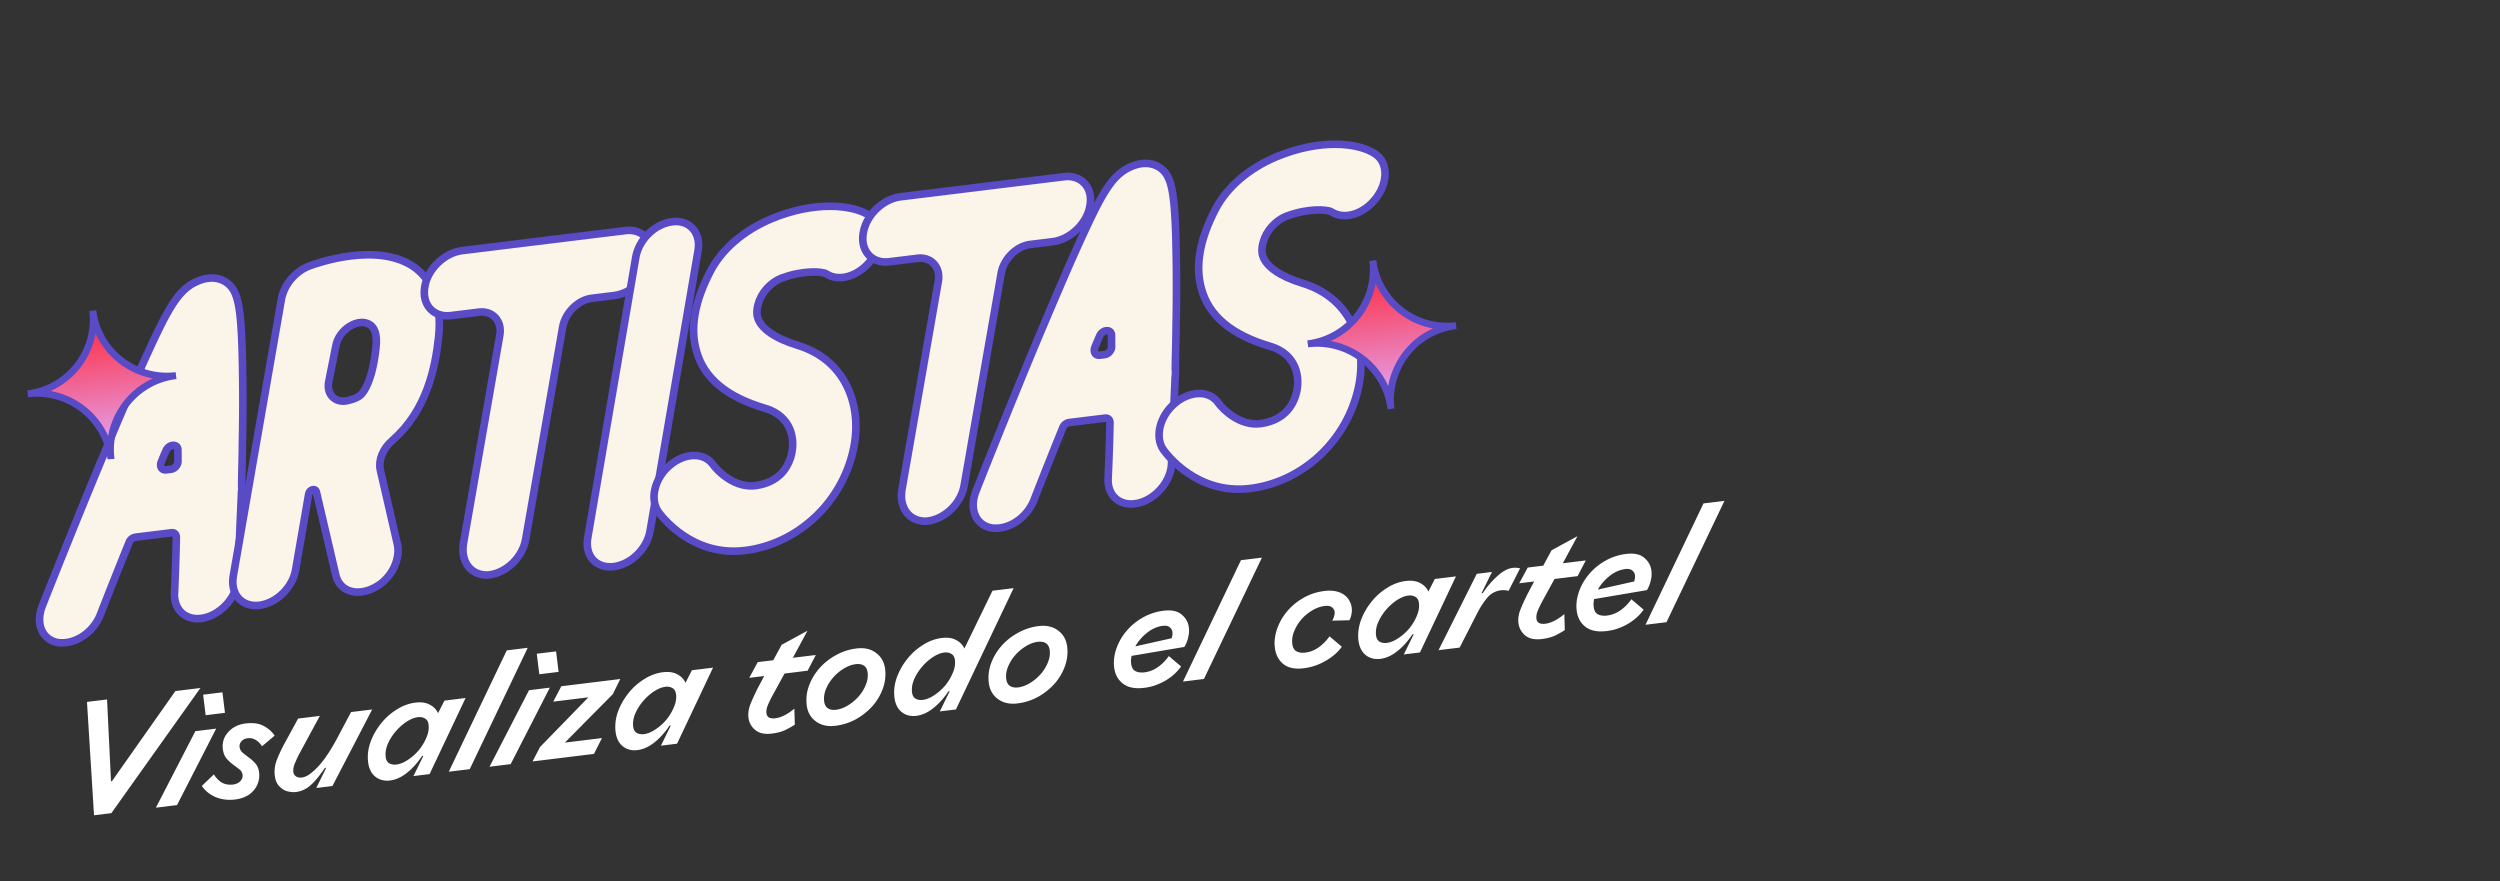 <svg xmlns="http://www.w3.org/2000/svg" width="329" height="116" fill="none"><rect width="100%" height="100%" fill="#333333" stroke="none"/><path fill="#FBF4E8" stroke="#594AC6" stroke-miterlimit="10" d="M31.308 76.079c-.062 2.316-2.028 4.635-4.324 5.206-2.297.57-4.084-.826-4.022-3.142.105-2.437.202-4.93.243-7.418.008-.404-.254-.66-.652-.612l-4.72.58a1.09 1.09 0 0 0-.839.68 697 697 0 0 0-3.793 9.526c-.793 2.002-2.637 3.44-4.513 3.67a5 5 0 0 1-.98.006c-2.117-.317-3.072-2.45-2.15-4.815.043-.12 3.872-9.825 7.93-19.557 2.413-5.721 4.384-10.35 5.933-13.714 2.87-6.24 4.19-8.652 6.956-9.626 1.216-.438 2.438-.358 3.381.277 1.448.977 1.899 2.768 2.099 8.63.093 3.105.154 7.368.043 12.576-.01 1.79-.078 3.588-.096 5.322a4.3 4.3 0 0 1-.031 1.158l.006.056c-.276 6.21-.479 11.14-.471 11.197Zm-9.426-14.252.625-.077c.512-.063.911-.573.912-1.035-.006-.519-.005-.98-.01-1.5.008-.866-1.193-.776-1.55.075-.229.49-.45 1.037-.671 1.583-.158.597.125 1.024.694.954Z"/><path fill="#FBF4E8" stroke="#594AC6" stroke-miterlimit="10" d="M51.646 57.942c-1.252 1.077-1.874 2.596-1.6 3.89l2.231 9.71c.465 1.905-.62 4.347-2.605 5.572-.697.432-1.415.693-2.098.777-1.649.202-3.018-.61-3.391-2.239l-2.555-10.94c-.12-.505-.902-.293-1.003.296l-1.72 9.965c-.403 2.358-2.517 4.407-4.792 4.686l-.056.007c-2.282.222-3.763-1.5-3.36-3.858l6.325-36.386c.338-1.946 1.848-3.747 3.726-4.44.938-.345 9.066-3.248 13.882.258 1.717 1.29 3.65 3.88 3.085 9.144-.428 4.035-1.584 9.66-6.069 13.558Zm-8.388-7.685c-.317 1.655.867 2.837 2.495 2.464 1.01-.24 1.494-.53 1.7-.728.413-.397 1.517-1.745 2.017-6.135.26-2.11-.342-2.786-.725-3.085-1.518-1.083-4.2.574-4.56 2.81z"/><path fill="#FBF4E8" stroke="#594AC6" stroke-miterlimit="10" d="M85.726 34.193c-.403 2.358-2.632 4.42-4.906 4.7l-2.957.363c-1.762.216-3.464 1.868-3.809 3.757l-4.878 27.955c-.403 2.358-2.518 4.407-4.792 4.686-.17.02-.341.042-.576.013-2.038-.154-3.178-1.918-2.818-4.156l4.777-27.365c.345-1.89-.923-3.292-2.743-3.068l-3.695.454c-2.275.279-3.87-1.43-3.417-3.852.403-2.358 2.632-4.42 4.906-4.7l21.491-2.638c2.275-.28 3.813 1.436 3.416 3.85Z"/><path fill="#FBF4E8" stroke="#594AC6" stroke-miterlimit="10" d="m91.867 32.977-6.32 36.904c-.402 2.358-2.517 4.407-4.791 4.686l-.057.007c-2.281.222-3.755-1.444-3.352-3.802l6.318-36.904c.403-2.358 2.518-4.406 4.792-4.686l.057-.006c2.218-.273 3.755 1.443 3.353 3.8Z"/><path fill="#FBF4E8" stroke="#594AC6" stroke-miterlimit="10" d="M111.735 51.43c1.145 2.744 1.202 6.027.158 9.272-1.954 6.184-7.328 10.826-13.568 11.708l-.284.035c-6.994.858-11.004-4.536-11.421-5.12-1.127-1.65-.481-4.385 1.505-6.071 1.986-1.687 4.516-1.767 5.698-.123.63.904 2.928 3.161 5.65 2.77 2.95-.42 4.112-2.237 4.57-3.678.744-2.4.082-5.435-3.276-6.466-5.148-1.503-8.17-4.018-9.135-7.65-.824-2.958-.213-6.438 1.842-10.384 1.491-2.896 4.36-5.383 8.037-6.931 5.71-2.375 10.732-1.895 12.996-.384 1.695 1.12 1.725 3.712.136 5.812s-4.198 2.94-5.894 1.82c-.561-.335-3.118-.482-5.82.542l-.057.007c-1.486.586-2.704 1.948-3.098 3.44-.244.837-.174 1.405-.075 1.74.409 1.45 2.303 2.776 5.299 3.677 3.181.995 5.507 3.018 6.737 5.983Z"/><path fill="#FBF4E8" stroke="#594AC6" stroke-miterlimit="10" d="M143.433 27.107c-.403 2.358-2.632 4.42-4.906 4.7l-2.957.363c-1.762.216-3.464 1.868-3.809 3.758l-4.878 27.954c-.403 2.358-2.518 4.407-4.792 4.686-.171.021-.341.042-.576.013-2.038-.153-3.178-1.918-2.818-4.155l4.777-27.366c.345-1.889-.923-3.291-2.743-3.068l-3.695.454c-2.275.28-3.87-1.43-3.417-3.851.403-2.358 2.632-4.421 4.906-4.7l21.491-2.64c2.275-.278 3.869 1.43 3.417 3.852Zm10.74 33.886c-.062 2.316-2.028 4.635-4.324 5.206-2.296.57-4.084-.826-4.022-3.142.105-2.437.203-4.93.243-7.417.008-.405-.254-.662-.652-.613l-4.719.58a1.09 1.09 0 0 0-.84.68 710 710 0 0 0-3.793 9.527c-.793 2.001-2.637 3.44-4.513 3.67a5 5 0 0 1-.98.005c-2.117-.317-3.072-2.45-2.15-4.815.043-.12 3.873-9.825 7.93-19.557 2.413-5.721 4.385-10.35 5.934-13.714 2.87-6.239 4.189-8.652 6.955-9.626 1.216-.438 2.438-.357 3.382.277 1.447.977 1.898 2.768 2.098 8.63.093 3.105.155 7.369.044 12.576-.011 1.79-.079 3.588-.097 5.322.042.34.034.746-.031 1.158l.007.057c-.277 6.209-.479 11.14-.472 11.196Zm-9.426-14.252.626-.077c.511-.062.91-.573.911-1.035-.006-.519-.005-.98-.011-1.5.009-.866-1.192-.776-1.549.076-.228.49-.45 1.036-.671 1.583-.158.596.126 1.023.694.953Z"/><path fill="#FBF4E8" stroke="#594AC6" stroke-miterlimit="10" d="M178.2 43.269c1.145 2.745 1.202 6.027.157 9.272-1.953 6.184-7.327 10.826-13.567 11.708l-.285.035c-6.993.858-11.003-4.536-11.421-5.12-1.126-1.65-.48-4.384 1.506-6.07 1.986-1.688 4.515-1.767 5.698-.123.631.903 2.928 3.16 5.65 2.769 2.949-.42 4.111-2.237 4.569-3.678.744-2.4.083-5.435-3.275-6.466-5.148-1.503-8.169-4.017-9.135-7.65-.825-2.958-.213-6.438 1.842-10.384 1.491-2.896 4.36-5.383 8.036-6.931 5.711-2.375 10.733-1.895 12.996-.384 1.696 1.12 1.726 3.713.137 5.812s-4.198 2.94-5.894 1.82c-.561-.335-3.118-.482-5.82.542l-.057.007c-1.486.587-2.704 1.948-3.098 3.44-.244.837-.174 1.406-.075 1.74.409 1.45 2.303 2.776 5.299 3.678 3.181.994 5.507 3.017 6.737 5.983Z"/><path fill="url(#a)" stroke="#594AC6" stroke-miterlimit="10" stroke-width=".916" d="M14.604 60.39c-.664-5.41-5.586-9.222-10.96-8.562 5.41-.665 9.223-5.586 8.563-10.96.664 5.41 5.586 9.222 10.96 8.563-5.379.623-9.227 5.549-8.563 10.96Z"/><path fill="url(#b)" stroke="#594AC6" stroke-miterlimit="10" stroke-width=".916" d="M183.059 53.812c-.664-5.41-5.586-9.223-10.96-8.563 5.411-.664 9.223-5.586 8.563-10.96.664 5.411 5.586 9.223 10.96 8.563-5.379.623-9.227 5.55-8.563 10.96Z"/><path fill="#fff" d="m14.742 102.788 8.339-11.844 3.295-.405-11.72 16.471-2.283.28-.925-14.918 2.64-.324.518 10.777zm11.99-11.366 2.54-.312.332 2.7-2.54.312zm-3.435 14.527-2.78.341 5.192-10.067 2.74-.337zm10.798-4.308a3 3 0 0 1-.68 2.34q-.84 1.03-2.488 1.233-1.37.167-2.537-.313a4.14 4.14 0 0 1-1.833-1.468l1.586-1.525q.475.748 1.082 1.097.625.326 1.42.248.675-.102.992-.464.338-.364.282-.82a1.03 1.03 0 0 0-.433-.733 42 42 0 0 0-.822-.625 5.4 5.4 0 0 1-.842-.783q-.397-.455-.496-1.249-.156-1.27.695-2.22.867-.974 2.297-1.15 1.49-.181 2.42.348.93.51 1.404 1.258L34.48 98.21q-.374-.579-.85-.843-.458-.287-1.053-.213-.497.06-.797.4a.93.93 0 0 0-.25.756q.056.456.437.772l.803.627q.44.308.839.764.396.434.486 1.169m7.995-7.43-2.71 5.008q-.309.601-.573 1.239-.267.616-.206 1.113a.8.8 0 0 0 .356.601q.308.204.744.151.615-.075 1.256-.598.66-.524 1.276-1.265.614-.74 1.17-1.634.554-.894.98-1.692l1.816-3.427 2.78-.341-5.232 10.072-2.124.261 1.305-2.659-.178.022q-.97 1.449-1.84 2.241t-1.963.926a2.9 2.9 0 0 1-.85-.037 2.3 2.3 0 0 1-.843-.299 2.7 2.7 0 0 1-.708-.679q-.297-.447-.38-1.122a4.25 4.25 0 0 1 .283-2.13q.414-1.059.957-2.052l1.825-3.348zm15.556-.358.845-1.655 2.779-.342-4.736 10.012-2.123.261 1.305-2.66-.178.023q-.867 1.316-1.967 2.196-1.102.88-2.233 1.02-1.131.138-1.934-.488-.805-.648-.96-1.918-.159-1.29.303-2.616a8.5 8.5 0 0 1 1.355-2.423 8 8 0 0 1 2.068-1.866q1.195-.772 2.485-.93 1.17-.144 1.907.27.753.39 1.084 1.116m-5.477 6.758q.714-.088 1.497-.607a6.7 6.7 0 0 0 1.437-1.265 6.6 6.6 0 0 0 1.005-1.655q.394-.894.294-1.708-.075-.615-.484-.827-.392-.235-.908-.171-.714.087-1.517.61-.782.519-1.434 1.284a6.6 6.6 0 0 0-1.028 1.637q-.374.893-.274 1.706.076.616.487.847.408.212.925.149m9.649.608-2.76.339 7.631-15.969 2.76-.339zm8.822-15.188 2.541-.312.332 2.7-2.541.312zm-3.435 14.527-2.78.341 5.193-10.068 2.74-.336zm2.882-.354.976-1.893 6.37-6.545-4.625.568 1.06-2.025 7.763-.953-.985 1.995-6.31 6.377 4.884-.6-1.054 2.084zm20.127-10.35.844-1.655 2.78-.341-4.736 10.011-2.124.261 1.306-2.659-.179.022q-.866 1.315-1.967 2.196-1.101.88-2.232 1.02-1.131.139-1.934-.488-.805-.646-.96-1.918-.159-1.29.303-2.616a8.5 8.5 0 0 1 1.355-2.423 8 8 0 0 1 2.067-1.866q1.196-.771 2.486-.93 1.17-.144 1.907.27.753.39 1.084 1.116m-5.477 6.758q.714-.088 1.497-.607a6.6 6.6 0 0 0 1.437-1.265 6.6 6.6 0 0 0 1.005-1.655q.394-.894.294-1.708-.076-.615-.484-.827-.392-.234-.908-.17-.714.086-1.517.609-.783.519-1.434 1.284A6.6 6.6 0 0 0 83.6 93.91q-.374.892-.274 1.707.075.615.487.846.408.212.925.149m18.509-7.975-1.597 2.916q-.426.798-.64 1.348-.198.528-.144.965.052.416.373.579.34.139.777.086.615-.076 1.315-.444a7 7 0 0 0 1.208-.833l.057 2.108q-.353.246-1.11.64-.758.396-1.889.535-1.449.177-2.214-.474a2.46 2.46 0 0 1-.885-1.624q-.102-.834.25-1.744.369-.932.984-2.156l.835-1.573-1.966.241 1.116-2.071 2.045-.251 1.101-2.03 3.4-1.848-1.92 3.56 3.017-.37-1.076 2.067zm6.696 6.875q-1.528.188-2.569-.571t-1.211-2.149a5.5 5.5 0 0 1 .294-2.534 7.3 7.3 0 0 1 1.352-2.282 7.9 7.9 0 0 1 2.164-1.737 7.4 7.4 0 0 1 2.751-.902q1.528-.188 2.549.574 1.04.759 1.211 2.148a5.5 5.5 0 0 1-.294 2.535 7.1 7.1 0 0 1-1.349 2.302 8.5 8.5 0 0 1-2.165 1.736 7.5 7.5 0 0 1-2.733.88m.084-2.106q.774-.095 1.562-.575.787-.48 1.389-1.158t.943-1.506q.36-.85.262-1.644-.08-.655-.497-.926-.416-.272-1.071-.191-.774.095-1.562.574-.787.48-1.389 1.158a5.6 5.6 0 0 0-.961 1.529q-.341.828-.244 1.622.08.654.497.926.416.271 1.071.19m16.885-8.058 3.7-7.608 2.78-.34-7.591 15.963-2.125.261 1.306-2.659-.179.022q-.866 1.315-1.967 2.196-1.1.88-2.232 1.02-1.131.14-1.934-.488-.805-.647-.961-1.917-.158-1.29.304-2.617a8.5 8.5 0 0 1 1.355-2.423 8 8 0 0 1 2.068-1.866q1.195-.771 2.485-.93 1.171-.144 1.907.27.753.39 1.084 1.116m-5.477 6.758q.714-.087 1.497-.607a6.7 6.7 0 0 0 1.437-1.264 6.6 6.6 0 0 0 1.005-1.655q.395-.895.294-1.709-.076-.615-.484-.827-.392-.234-.908-.17-.714.086-1.517.609a7 7 0 0 0-1.434 1.284 6.6 6.6 0 0 0-1.028 1.638q-.374.891-.274 1.706.075.615.487.847.408.21.925.148m12.469.464q-1.529.188-2.569-.571t-1.211-2.149a5.5 5.5 0 0 1 .293-2.534 7.3 7.3 0 0 1 1.352-2.282 7.9 7.9 0 0 1 2.165-1.737 7.4 7.4 0 0 1 2.75-.902q1.529-.188 2.549.574 1.04.759 1.211 2.148a5.5 5.5 0 0 1-.293 2.535q-.45 1.264-1.35 2.302a8.5 8.5 0 0 1-2.164 1.736 7.5 7.5 0 0 1-2.733.88m.084-2.106q.774-.095 1.561-.575t1.39-1.158q.601-.678.943-1.506.359-.85.262-1.644-.081-.656-.497-.926-.416-.272-1.071-.191-.774.095-1.562.574a6 6 0 0 0-1.389 1.158 5.5 5.5 0 0 0-.961 1.529q-.342.828-.244 1.622.08.654.496.926.417.271 1.072.19m21.445-2.754q-.291.418-.759.879-.449.438-1.066.836-.615.398-1.385.694-.75.294-1.624.4-1.805.223-2.807-.541-1-.764-1.171-2.153-.141-1.152.271-2.391a7.2 7.2 0 0 1 1.27-2.292 7.8 7.8 0 0 1 2.135-1.814 7.2 7.2 0 0 1 2.845-.954q1.548-.189 2.358.497.83.684.956 1.716.076.615-.084 1.28a4.1 4.1 0 0 1-.509 1.271l-6.949 1.176a7 7 0 0 0-.075.533q-.01.244.021.501.09.735.563.979.494.241 1.208.154a3.84 3.84 0 0 0 1.731-.676 5.8 5.8 0 0 0 1.452-1.468zm-2.39-5.349q-1.131.139-2.103.923a6.2 6.2 0 0 0-1.534 1.78l4.785-1.07q.055-.209.09-.415.036-.206.013-.384a.92.92 0 0 0-.36-.64q-.296-.267-.891-.194m5.394 6.995-2.759.339 7.63-15.97 2.76-.338zm16.526-5.616 1.62 1.373q-.291.42-.779.881a8 8 0 0 1-1.125.844q-.636.4-1.426.699a7.3 7.3 0 0 1-1.702.41q-1.708.21-2.668-.559-.941-.771-1.112-2.16-.141-1.152.271-2.391a7.2 7.2 0 0 1 1.27-2.292 7.8 7.8 0 0 1 2.135-1.814 7.2 7.2 0 0 1 2.845-.953q.853-.105 1.496.037.661.14 1.105.47.441.308.678.762.256.453.318.949.048.396-.039.83a2.5 2.5 0 0 1-.265.799l-2.27.057q.17-.263.252-.575.102-.314.071-.573a.9.9 0 0 0-.359-.62q-.312-.245-.967-.164-.814.099-1.621.582a6 6 0 0 0-1.426 1.182q-.6.699-.956 1.569a3.3 3.3 0 0 0-.24 1.661q.09.735.564.979.473.243 1.148.161a3.84 3.84 0 0 0 1.73-.676 5.8 5.8 0 0 0 1.452-1.468m13.014-5.89.844-1.655 2.78-.341-4.736 10.011-2.124.261 1.306-2.659-.179.022q-.866 1.316-1.967 2.196t-2.232 1.02-1.934-.488q-.804-.647-.961-1.917-.158-1.29.304-2.617a8.5 8.5 0 0 1 1.354-2.423 8 8 0 0 1 2.068-1.866q1.195-.771 2.486-.93 1.17-.142 1.907.27.753.39 1.084 1.116m-5.477 6.758q.714-.087 1.497-.607a6.6 6.6 0 0 0 1.436-1.264 6.5 6.5 0 0 0 1.006-1.655q.394-.895.294-1.709-.076-.615-.484-.827-.392-.234-.908-.17-.714.087-1.517.609-.783.519-1.434 1.284a6.6 6.6 0 0 0-1.028 1.638q-.374.891-.274 1.706.075.615.487.847.409.211.925.148m13.848-9.337-1.388 2.81.178-.022a11.3 11.3 0 0 1 1.92-2.25q1.052-.957 2.005-1.073.297-.036.543-.006.263.008.432.068l-1.51 2.966a1.6 1.6 0 0 0-.474-.083 2.2 2.2 0 0 0-.503.001 2.74 2.74 0 0 0-1.851 1.013q-.721.855-1.369 2.143l-2.242 4.386-2.779.341 5.033-10.048zm8.227.924-1.596 2.916q-.426.798-.641 1.349-.197.528-.143.964.05.417.373.579.34.14.777.086.615-.075 1.315-.444a7 7 0 0 0 1.208-.833l.057 2.109q-.352.244-1.11.64-.758.394-1.889.534-1.449.178-2.214-.474a2.47 2.47 0 0 1-.885-1.624q-.102-.834.249-1.743.37-.933.985-2.156l.835-1.574-1.966.242 1.116-2.072 2.045-.251 1.101-2.03 3.4-1.847-1.921 3.56 3.018-.37-1.076 2.066zm11.729 4.04a6.3 6.3 0 0 1-.759.88 7 7 0 0 1-1.066.836q-.615.398-1.385.694-.75.294-1.624.4-1.806.223-2.807-.541-1-.765-1.171-2.153-.141-1.152.271-2.391a7.2 7.2 0 0 1 1.27-2.292 7.8 7.8 0 0 1 2.135-1.814 7.2 7.2 0 0 1 2.845-.954q1.548-.189 2.358.497.83.684.956 1.716.076.615-.084 1.28a4.1 4.1 0 0 1-.509 1.271l-6.949 1.176a7 7 0 0 0-.075.533q-.01.244.021.501.09.735.563.979.494.241 1.208.154a3.85 3.85 0 0 0 1.731-.676 5.8 5.8 0 0 0 1.452-1.468zm-2.39-5.348q-1.131.139-2.103.923a6.2 6.2 0 0 0-1.534 1.78l4.785-1.07q.056-.21.09-.414.036-.207.013-.385a.92.92 0 0 0-.36-.64q-.295-.267-.891-.194m5.394 6.995-2.759.339 7.63-15.97 2.76-.338z"/><defs><linearGradient id="a" x1="14.608" x2="12.211" y1="60.393" y2="40.867" gradientUnits="userSpaceOnUse"><stop stop-color="#E1AEFF"/><stop offset="1" stop-color="#FF2232"/></linearGradient><linearGradient id="b" x1="183.064" x2="180.666" y1="53.815" y2="34.289" gradientUnits="userSpaceOnUse"><stop stop-color="#E1AEFF"/><stop offset="1" stop-color="#FF2232"/></linearGradient></defs></svg>